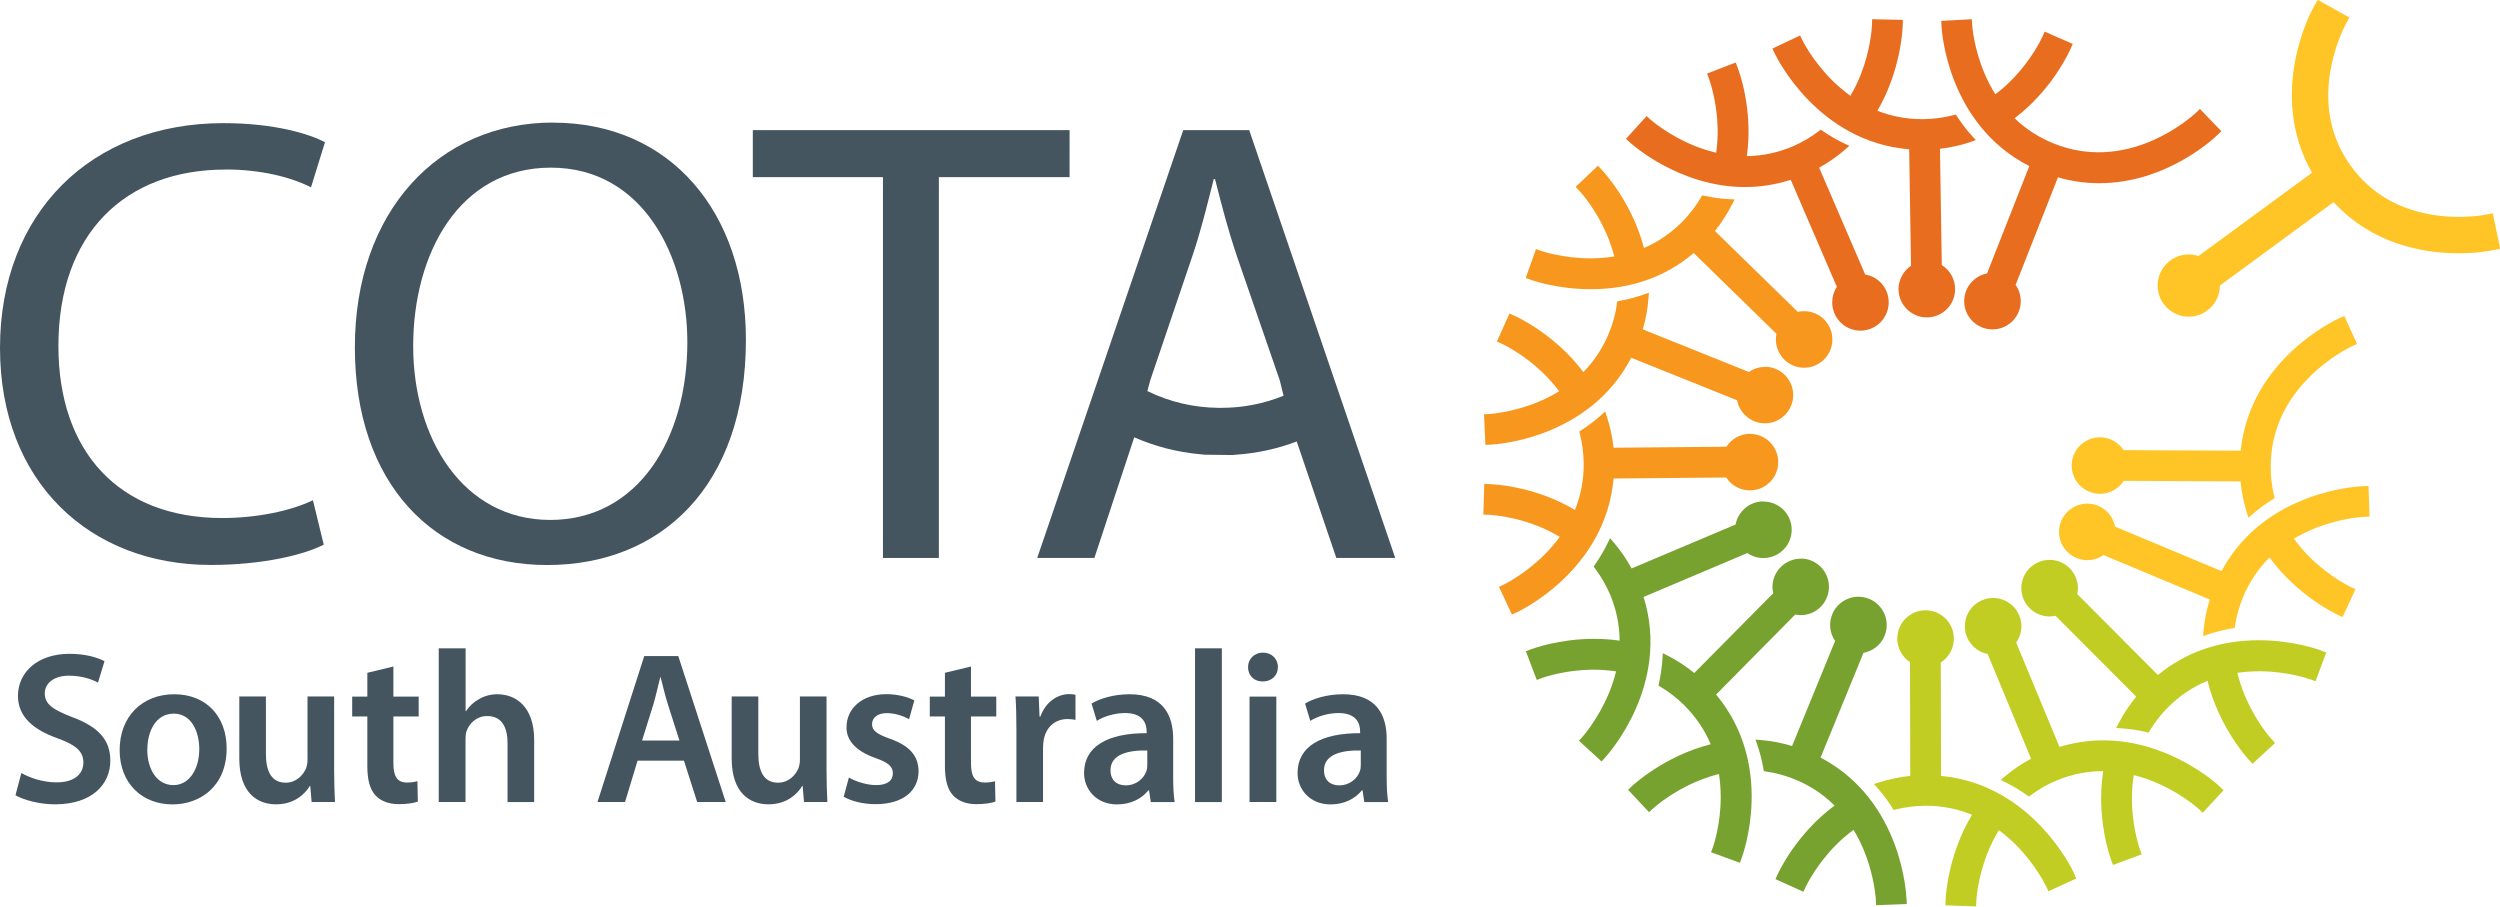 <?xml version="1.0" encoding="UTF-8"?> <svg xmlns="http://www.w3.org/2000/svg" id="Layer_2" viewBox="0 0 300.47 108.96"><g id="Layer_1-2"><path d="M27.08,20.37c4.27,0,7.86.91,10.3,2.14l1.68-5.42c-1.75-.92-5.87-2.29-12.21-2.29C10.91,14.8,0,25.64,0,41.81s10.83,26.09,25.33,26.09c6.26,0,11.22-1.22,13.58-2.44l-1.3-5.34c-2.67,1.3-6.79,2.14-10.91,2.14-12.44,0-19.68-8.01-19.68-20.67,0-13.51,8.01-21.21,20.06-21.21" fill="#455560"></path><path d="M66.45,14.73c-13.73,0-23.8,10.68-23.8,27.01s9.46,26.17,23.12,26.17,23.88-9.46,23.88-27.08c0-15.34-9.08-26.09-23.19-26.09M66.14,62.49c-10.53,0-16.48-9.84-16.48-20.9s5.49-21.44,16.55-21.44,16.4,10.68,16.4,20.98c0,11.67-5.95,21.36-16.48,21.36" fill="#455560"></path><polygon points="128.55 15.64 90.48 15.64 90.48 21.29 106.12 21.29 106.12 67.06 112.84 67.06 112.84 21.29 128.55 21.29 128.55 15.64" fill="#455560"></polygon><path d="M167.69,67.06l-17.55-51.42h-7.93l-17.55,51.42h6.87l4.79-14.5c2.38,1.04,5.06,1.79,8.07,2.05l.42.04h.11s3.18.04,3.18.04h.02s.42-.04.42-.04c2.69-.18,5.11-.76,7.31-1.59l4.76,14h7.09ZM146.71,49.02h-.2c-3.06-.03-5.94-.71-8.61-2.02l.35-1.3,5.04-14.87c1.07-3.13,1.83-6.33,2.59-9.31h.15c.76,2.97,1.53,6.03,2.67,9.38l5.11,14.8.46,1.86c-2.38.97-4.9,1.46-7.56,1.46" fill="#455560"></path><path d="M2.58,92.91c1.04.6,2.6,1.12,4.24,1.12,2.06,0,3.2-.96,3.2-2.39,0-1.33-.89-2.11-3.12-2.91-2.89-1.04-4.74-2.58-4.74-5.1,0-2.86,2.39-5.05,6.19-5.05,1.9,0,3.3.42,4.21.88l-.78,2.58c-.63-.34-1.85-.83-3.49-.83-2.03,0-2.91,1.09-2.91,2.11,0,1.35,1.01,1.98,3.35,2.89,3.05,1.14,4.53,2.68,4.53,5.2,0,2.81-2.13,5.26-6.66,5.26-1.85,0-3.77-.52-4.74-1.09l.7-2.65Z" fill="#455560"></path><path d="M27.24,89.94c0,4.66-3.28,6.74-6.51,6.74-3.59,0-6.35-2.47-6.35-6.53s2.73-6.71,6.56-6.71,6.3,2.65,6.3,6.51ZM17.7,90.07c0,2.45,1.19,4.29,3.15,4.29,1.82,0,3.1-1.8,3.1-4.35,0-1.98-.88-4.24-3.07-4.24s-3.17,2.19-3.17,4.29Z" fill="#455560"></path><path d="M40.16,92.59c0,1.51.05,2.76.1,3.8h-2.81l-.16-1.93h-.05c-.55.91-1.8,2.21-4.06,2.21s-4.42-1.38-4.42-5.52v-7.44h3.2v6.9c0,2.11.68,3.46,2.37,3.46,1.27,0,2.11-.91,2.45-1.72.1-.29.18-.63.18-.99v-7.65h3.2v8.87Z" fill="#455560"></path><path d="M47.28,80.1v3.62h3.04v2.39h-3.04v5.6c0,1.54.41,2.34,1.64,2.34.55,0,.96-.08,1.25-.16l.05,2.45c-.47.18-1.3.31-2.32.31-1.17,0-2.16-.39-2.76-1.04-.68-.73-.99-1.87-.99-3.54v-5.96h-1.82v-2.39h1.82v-2.86l3.12-.75Z" fill="#455560"></path><path d="M52.74,77.92h3.22v7.55h.05c.39-.6.91-1.09,1.59-1.46.62-.36,1.38-.57,2.18-.57,2.16,0,4.42,1.43,4.42,5.49v7.47h-3.2v-7.11c0-1.85-.68-3.23-2.44-3.23-1.25,0-2.13.83-2.48,1.8-.1.26-.13.6-.13.96v7.57h-3.22v-18.48Z" fill="#455560"></path><path d="M76.63,91.42l-1.51,4.97h-3.31l5.62-17.54h4.09l5.7,17.54h-3.43l-1.59-4.97h-5.57ZM81.66,89l-1.38-4.32c-.34-1.07-.62-2.26-.88-3.28h-.05c-.26,1.02-.52,2.24-.83,3.28l-1.35,4.32h4.5Z" fill="#455560"></path><path d="M99.34,92.59c0,1.51.05,2.76.1,3.8h-2.81l-.16-1.93h-.05c-.55.91-1.8,2.21-4.06,2.21s-4.42-1.38-4.42-5.52v-7.44h3.2v6.9c0,2.11.68,3.46,2.37,3.46,1.27,0,2.11-.91,2.45-1.72.1-.29.18-.63.18-.99v-7.65h3.2v8.87Z" fill="#455560"></path><path d="M102.03,93.45c.73.44,2.11.91,3.25.91,1.4,0,2.03-.57,2.03-1.4s-.52-1.3-2.08-1.85c-2.47-.86-3.51-2.21-3.49-3.7,0-2.24,1.85-3.98,4.79-3.98,1.4,0,2.63.36,3.36.75l-.63,2.26c-.55-.31-1.56-.73-2.68-.73s-1.77.55-1.77,1.33.6,1.2,2.21,1.77c2.29.83,3.36,2.01,3.38,3.88,0,2.29-1.79,3.96-5.15,3.96-1.54,0-2.92-.36-3.85-.89l.63-2.32Z" fill="#455560"></path><path d="M116.7,80.1v3.62h3.04v2.39h-3.04v5.6c0,1.54.41,2.34,1.64,2.34.55,0,.96-.08,1.25-.16l.05,2.45c-.47.18-1.3.31-2.32.31-1.17,0-2.16-.39-2.76-1.04-.68-.73-.99-1.87-.99-3.54v-5.96h-1.82v-2.39h1.82v-2.86l3.12-.75Z" fill="#455560"></path><path d="M122.16,87.8c0-1.72-.03-2.94-.11-4.09h2.79l.1,2.42h.1c.63-1.79,2.11-2.71,3.46-2.71.31,0,.5.03.76.08v3.02c-.26-.05-.55-.1-.94-.1-1.54,0-2.58.99-2.86,2.42-.05.29-.1.62-.1.99v6.56h-3.2v-8.59Z" fill="#455560"></path><path d="M138.31,96.39l-.21-1.4h-.08c-.78.99-2.11,1.69-3.75,1.69-2.55,0-3.98-1.85-3.98-3.77,0-3.2,2.84-4.81,7.52-4.79v-.21c0-.83-.34-2.21-2.58-2.21-1.25,0-2.55.39-3.41.94l-.63-2.08c.94-.57,2.58-1.12,4.58-1.12,4.06,0,5.23,2.58,5.23,5.33v4.58c0,1.15.05,2.26.18,3.05h-2.89ZM137.89,90.2c-2.26-.05-4.42.44-4.42,2.37,0,1.25.81,1.82,1.82,1.82,1.27,0,2.21-.83,2.5-1.74.08-.23.1-.5.1-.7v-1.74Z" fill="#455560"></path><path d="M143.63,77.92h3.22v18.48h-3.22v-18.48Z" fill="#455560"></path><path d="M153.59,80.18c0,.96-.7,1.72-1.82,1.72s-1.77-.76-1.77-1.72.73-1.74,1.8-1.74,1.77.75,1.8,1.74ZM150.18,96.39v-12.67h3.22v12.67h-3.22Z" fill="#455560"></path><path d="M163.97,96.39l-.21-1.4h-.08c-.78.99-2.11,1.69-3.75,1.69-2.55,0-3.98-1.85-3.98-3.77,0-3.2,2.84-4.81,7.52-4.79v-.21c0-.83-.34-2.21-2.58-2.21-1.25,0-2.55.39-3.41.94l-.63-2.08c.94-.57,2.58-1.12,4.58-1.12,4.06,0,5.23,2.58,5.23,5.33v4.58c0,1.15.05,2.26.18,3.05h-2.89ZM163.55,90.2c-2.26-.05-4.42.44-4.42,2.37,0,1.25.81,1.82,1.82,1.82,1.27,0,2.21-.83,2.5-1.74.08-.23.1-.5.1-.7v-1.74Z" fill="#455560"></path><path d="M210.34,52.14c-1.15,0-2.23.59-2.85,1.55l-13.56.12v-.04c-.14-1.26-.41-2.51-.81-3.71l-.2-.6-.47.42c-.73.66-1.54,1.27-2.39,1.82l-.25.16.07.29c.29,1.14.45,2.34.46,3.55.02,1.93-.33,3.8-1.03,5.54l-.02.05-.05-.03c-4.92-2.91-9.96-3.07-10.17-3.07l-.68-.03-.11,3.69.68.02c.48.03,3.04.22,5.89,1.36.9.36,1.76.78,2.57,1.27l.04.03-.03.04c-.53.72-1.13,1.42-1.78,2.07-2.28,2.29-4.62,3.47-4.88,3.6l-.61.29,1.56,3.34.61-.29c.43-.2,10.61-5.07,11.6-16.03v-.04s13.54-.12,13.54-.12c.62.96,1.7,1.55,2.85,1.55,1.87,0,3.4-1.52,3.4-3.4s-1.52-3.39-3.4-3.39" fill="#f8971d"></path><path d="M212.13,44.1c-.7,0-1.36.21-1.93.61l-12.75-5.12v-.04c.37-1.22.59-2.48.68-3.74l.05-.63-.6.21c-.92.33-1.9.59-2.91.77l-.29.05-.04.29c-.16,1.17-.48,2.34-.93,3.45-.72,1.79-1.75,3.38-3.07,4.73l-.04.04-.03-.04c-3.45-4.57-8.04-6.64-8.23-6.72l-.62-.28-1.51,3.37.62.28c.43.21,2.72,1.35,4.93,3.5.7.68,1.34,1.4,1.9,2.15l.03.04-.04.03c-.77.47-1.59.89-2.44,1.24-2.96,1.24-5.6,1.45-5.88,1.47l-.67.03.17,3.68.67-.03c.48-.02,11.75-.65,16.83-10.4l.02-.04,12.73,5.11c.3,1.59,1.7,2.77,3.34,2.77,1.87,0,3.4-1.52,3.4-3.4s-1.52-3.4-3.4-3.4" fill="#f8971d"></path><path d="M216.81,37.4c-.24,0-.49.03-.74.08l-9.96-9.72.03-.03c.8-1,1.48-2.07,2.05-3.2l.29-.56-.63-.03c-.98-.05-1.98-.18-2.98-.4l-.29-.06-.15.26c-.6,1.02-1.33,1.97-2.17,2.84-1.35,1.38-2.91,2.46-4.64,3.21l-.05.02v-.05c-1.45-5.54-4.92-9.2-5.06-9.35l-.46-.49-2.68,2.54.47.49c.32.36,2,2.29,3.23,5.12.39.89.7,1.8.94,2.71v.05s-.04,0-.04,0c-.89.14-1.81.21-2.73.22h-.09c-3.3,0-5.89-.88-5.91-.89l-.63-.22-1.24,3.47.64.23c.32.11,3.25,1.12,7.17,1.12,4.79,0,8.95-1.45,12.35-4.32l.03-.03,9.95,9.71c-.05.23-.07.46-.07.68,0,1.87,1.52,3.4,3.39,3.4s3.4-1.52,3.4-3.4-1.52-3.4-3.4-3.4" fill="#f8971d"></path><path d="M278.95,78.17c-.34-.12-3.39-1.22-7.46-1.22-4.66,0-8.74,1.4-12.1,4.15l-.03.03-9.7-9.73c.05-.24.08-.48.08-.71,0-1.87-1.52-3.4-3.4-3.4s-3.4,1.52-3.4,3.4,1.52,3.4,3.4,3.4c.24,0,.48-.03.71-.08l9.7,9.72-.03.03c-.81.99-1.51,2.06-2.09,3.18l-.29.56.63.04c.98.06,1.98.21,2.97.44l.3.07.15-.26c.61-1.01,1.36-1.96,2.21-2.81,1.37-1.36,2.94-2.42,4.68-3.14l.05-.02v.05c1.38,5.56,4.79,9.27,4.94,9.43l.46.5,2.71-2.5-.46-.5c-.32-.36-1.95-2.29-3.16-5.16-.38-.9-.68-1.82-.9-2.73v-.05s.04,0,.04,0c.84-.12,1.7-.18,2.56-.18h.17c3.25.03,5.72.88,5.98.97l.63.23,1.29-3.45-.63-.24Z" fill="#c1cd23"></path><path d="M266.77,94.51c-.24-.23-6.02-5.53-13.98-5.53-1.76,0-3.52.26-5.23.78h-.04s-5.2-12.53-5.2-12.53c.41-.57.63-1.26.63-1.96,0-1.87-1.52-3.4-3.4-3.4s-3.4,1.52-3.4,3.4c0,1.62,1.16,3.02,2.74,3.33l5.22,12.59-.04.02c-1.12.6-2.17,1.32-3.14,2.13l-.48.41.57.27c.9.44,1.77.96,2.59,1.55l.24.17.24-.18c.98-.72,2.02-1.32,3.1-1.76,1.78-.74,3.64-1.11,5.53-1.12h.05v.06c-.86,5.64.88,10.38.95,10.58l.23.64,3.46-1.28-.23-.63c-.04-.1-.93-2.63-.95-5.98,0-.97.06-1.94.21-2.86v-.05s.06.01.06.01c.88.22,1.75.51,2.59.87,2.97,1.25,4.95,2.99,5.16,3.18l.49.46,2.51-2.7-.49-.46Z" fill="#c1cd23"></path><path d="M249.28,104.96c-.2-.43-5.02-10.65-15.95-11.7h-.04s-.03-13.64-.03-13.64c.98-.62,1.57-1.7,1.57-2.87,0-1.87-1.52-3.4-3.4-3.4s-3.4,1.52-3.4,3.4c0,1.14.58,2.21,1.53,2.83l.03,13.68h-.04c-1.26.13-2.51.39-3.72.78l-.61.19.42.47c.66.74,1.26,1.55,1.8,2.41l.16.25.28-.08c1.15-.29,2.36-.43,3.58-.44,1.92,0,3.77.36,5.51,1.07l.05.02-.03.04c-2.94,4.89-3.14,9.94-3.15,10.16l-.02.68,3.68.13.03-.67s.14-2.8,1.4-5.89c.36-.9.8-1.76,1.29-2.56l.03-.04.04.03c.72.54,1.41,1.14,2.06,1.79,2.34,2.37,3.51,4.81,3.56,4.91l.29.61,3.34-1.54-.28-.61Z" fill="#c1cd23"></path><path d="M216.43,67.15c-1.87,0-3.4,1.52-3.4,3.4,0,.25.03.5.09.75l-9.49,9.59-.03-.03c-.99-.8-2.06-1.5-3.19-2.07l-.56-.29-.04.63c-.06.99-.2,1.99-.42,2.98l-.06.29.26.16c1.01.6,1.96,1.34,2.82,2.19,1.37,1.36,2.44,2.92,3.18,4.66l.02.05h-.05c-5.54,1.42-9.24,4.86-9.39,5l-.5.46,2.52,2.69.5-.45c.21-.19,2.16-1.92,5.15-3.2.9-.38,1.81-.69,2.72-.92h.05s0,.04,0,.04c.13.89.2,1.81.2,2.73,0,3.2-.83,5.72-.93,5.99l-.23.63,3.47,1.27.23-.64c.16-.45,3.99-11.05-3.07-19.55l-.03-.03,9.51-9.62c2.16.44,4.06-1.24,4.06-3.33,0-1.87-1.52-3.4-3.4-3.4" fill="#78a22f"></path><path d="M229.13,107.97c-.02-.48-.53-11.74-10.28-16.9l-.04-.02,5.16-12.59c1.61-.29,2.79-1.69,2.79-3.34,0-1.87-1.52-3.4-3.4-3.4s-3.4,1.52-3.4,3.4c0,.69.21,1.35.6,1.91l-5.17,12.62h-.04c-1.22-.37-2.48-.61-3.74-.71l-.62-.05.2.59c.32.93.58,1.91.75,2.91l.05.3.3.04c1.17.17,2.33.49,3.45.95,1.79.73,3.37,1.77,4.71,3.1l.04.04-.04.03c-4.58,3.41-6.69,8-6.78,8.19l-.28.62,3.36,1.52.28-.61c.13-.26,1.29-2.63,3.54-4.92.68-.7,1.41-1.33,2.16-1.88l.04-.03.03.04c.47.78.88,1.6,1.23,2.45.99,2.43,1.31,4.66,1.39,5.51l.03.29h0v.09s.03.67.03.67l3.69-.14-.03-.67Z" fill="#78a22f"></path><path d="M211.94,60.26c-1.64,0-3.04,1.18-3.34,2.78l-12.5,5.28-.02-.03c-.61-1.11-1.33-2.17-2.16-3.13l-.41-.48-.28.57c-.43.9-.95,1.78-1.53,2.6l-.17.24.18.24c.73.98,1.33,2.02,1.79,3.09.75,1.78,1.14,3.64,1.16,5.52v.05s-.05,0-.05,0c-.98-.14-2.01-.21-3.04-.21-4.21,0-7.41,1.2-7.54,1.25l-.64.24,1.31,3.45.64-.24c.45-.16,2.87-.95,5.97-.99h.24c.88,0,1.77.07,2.63.19h.05s-.01.06-.01.06c-.22.87-.5,1.75-.86,2.6-1.29,3.1-3.12,5.16-3.14,5.19l-.45.5,2.72,2.49.45-.5c.32-.35,7.88-8.73,4.61-19.24v-.04s12.46-5.27,12.46-5.27c.57.4,1.23.6,1.93.6,1.87,0,3.4-1.52,3.4-3.4s-1.52-3.39-3.4-3.39" fill="#78a22f"></path><path d="M281.74,37.98l-.62.28c-.43.2-10.68,4.95-11.81,15.87v.04s-14.08-.07-14.08-.07c-.62-.95-1.69-1.54-2.84-1.54-1.87,0-3.4,1.52-3.4,3.39s1.52,3.4,3.4,3.4c1.16,0,2.24-.59,2.86-1.56l14.04.07v.04c.12,1.27.38,2.52.76,3.73l.19.6.47-.42c.75-.65,1.56-1.25,2.42-1.78l.26-.16-.07-.29c-.28-1.15-.42-2.34-.41-3.55.02-4.11,1.64-7.77,4.82-10.88,2.27-2.22,4.67-3.41,4.93-3.53l.62-.28-1.52-3.36Z" fill="#ffc425"></path><path d="M278.22,63.5c3-1.21,5.62-1.37,5.9-1.38l.67-.03-.12-3.68-.68.02c-.48.02-11.77.51-16.97,10.17l-.02.04-12.8-5.35c-.3-1.59-1.7-2.76-3.33-2.76-1.87,0-3.4,1.52-3.4,3.39s1.52,3.4,3.4,3.4c.7,0,1.37-.21,1.94-.61l12.77,5.34v.04c-.38,1.21-.63,2.47-.74,3.73l-.06.63.6-.2c.93-.32,1.91-.56,2.91-.73l.29-.05.05-.3c.18-1.16.51-2.32.97-3.44.74-1.78,1.8-3.36,3.13-4.69l.04-.04.03.04c3.38,4.6,7.95,6.75,8.14,6.84l.61.28,1.55-3.34-.61-.29s-2.5-1.19-4.89-3.57c-.69-.68-1.32-1.42-1.87-2.18l-.03-.04.04-.02c.77-.46,1.6-.86,2.45-1.21" fill="#ffc425"></path><path d="M299.59,25.63l-.99.2s-1.24.24-3.06.24c-.98,0-1.95-.07-2.88-.21-4.3-.63-7.69-2.59-10.06-5.84-2.38-3.24-3.23-7.06-2.54-11.36.5-3.09,1.69-5.41,1.82-5.66l.49-.89-3.81-2.13-.5.89c-.24.42-5.63,10.32-.18,19.89l-13.65,10.01c-.38-.12-.77-.19-1.17-.19-2.06,0-3.74,1.68-3.74,3.74s1.68,3.74,3.74,3.74,3.74-1.68,3.74-3.74h0s13.67-10.03,13.67-10.03c4.68,5.08,10.76,6.15,15.05,6.15,2.26,0,3.81-.31,3.97-.34l1-.2-.89-4.28Z" fill="#ffc425"></path><path d="M224.17,32.99l-5.53-12.84.04-.02c1.11-.62,2.16-1.35,3.11-2.18l.48-.42-.57-.27c-.89-.42-1.77-.93-2.62-1.51l-.24-.17-.24.18c-.99.75-2,1.34-3.08,1.81-1.77.76-3.62,1.16-5.51,1.19h-.05s0-.05,0-.05c.78-5.67-1.03-10.37-1.11-10.57l-.24-.63-3.44,1.33.24.64c.16.45.97,2.88,1.03,5.96.02.98-.04,1.94-.17,2.86v.05s-.06-.01-.06-.01c-.88-.21-1.76-.49-2.6-.83-3.05-1.24-5.12-3.03-5.21-3.11l-.5-.45-2.48,2.74.5.45c.24.22,5.96,5.34,13.8,5.34,1.85,0,3.69-.29,5.47-.86h.04s5.54,12.86,5.54,12.86c-.37.56-.56,1.2-.56,1.86,0,1.87,1.52,3.4,3.39,3.4s3.4-1.52,3.4-3.4c0-1.69-1.21-3.09-2.85-3.35" fill="#e86d1f"></path><path d="M236.88,17.04l.6-.2-.43-.46c-.66-.72-1.28-1.53-1.83-2.38l-.16-.24-.28.08c-1.14.3-2.33.46-3.54.48h-.25c-1.84,0-3.62-.33-5.3-.99l-.05-.02.03-.05c2.9-4.99,3.01-10.15,3.01-10.19l.02-.68-3.69-.08-.02.68c-.02.48-.2,3.03-1.32,5.9-.35.9-.77,1.77-1.25,2.58l-.03.04-.04-.03c-.73-.53-1.43-1.12-2.08-1.76-2.41-2.37-3.62-4.83-3.63-4.86l-.29-.6-3.33,1.58.29.61c.21.43,5.15,10.58,16.11,11.49h.04s.22,14,.22,14c-.93.63-1.5,1.69-1.5,2.81,0,1.87,1.52,3.4,3.4,3.4s3.4-1.52,3.4-3.4c0-1.18-.61-2.27-1.6-2.89l-.22-13.98h.04c1.26-.15,2.51-.43,3.71-.83" fill="#e86d1f"></path><path d="M264.4,13.1l-.5.48c-.51.46-2.37,2.05-5.09,3.26-4.03,1.79-8.1,1.94-11.89.44-1.8-.71-3.4-1.73-4.75-3.03l-.04-.04.04-.03c4.59-3.5,6.58-8.09,6.67-8.28l.28-.62-3.38-1.48-.27.63c-.21.44-1.34,2.73-3.47,4.96-.67.7-1.39,1.35-2.14,1.91l-.04.03-.03-.04c-.48-.77-.9-1.58-1.26-2.43-1.3-3.05-1.5-5.76-1.5-5.88l-.04-.67-3.68.2.04.67c.02.48.71,11.74,10.51,16.76l.04.02-5.08,12.9c-1.58.31-2.75,1.7-2.75,3.33,0,1.87,1.52,3.4,3.4,3.4s3.4-1.52,3.4-3.4c0-.71-.21-1.38-.62-1.95l5.09-12.92h.04c1.61.47,3.27.7,4.92.7,8.17,0,13.95-5.54,14.19-5.78l.49-.47-2.56-2.66Z" fill="#e86d1f"></path></g></svg> 